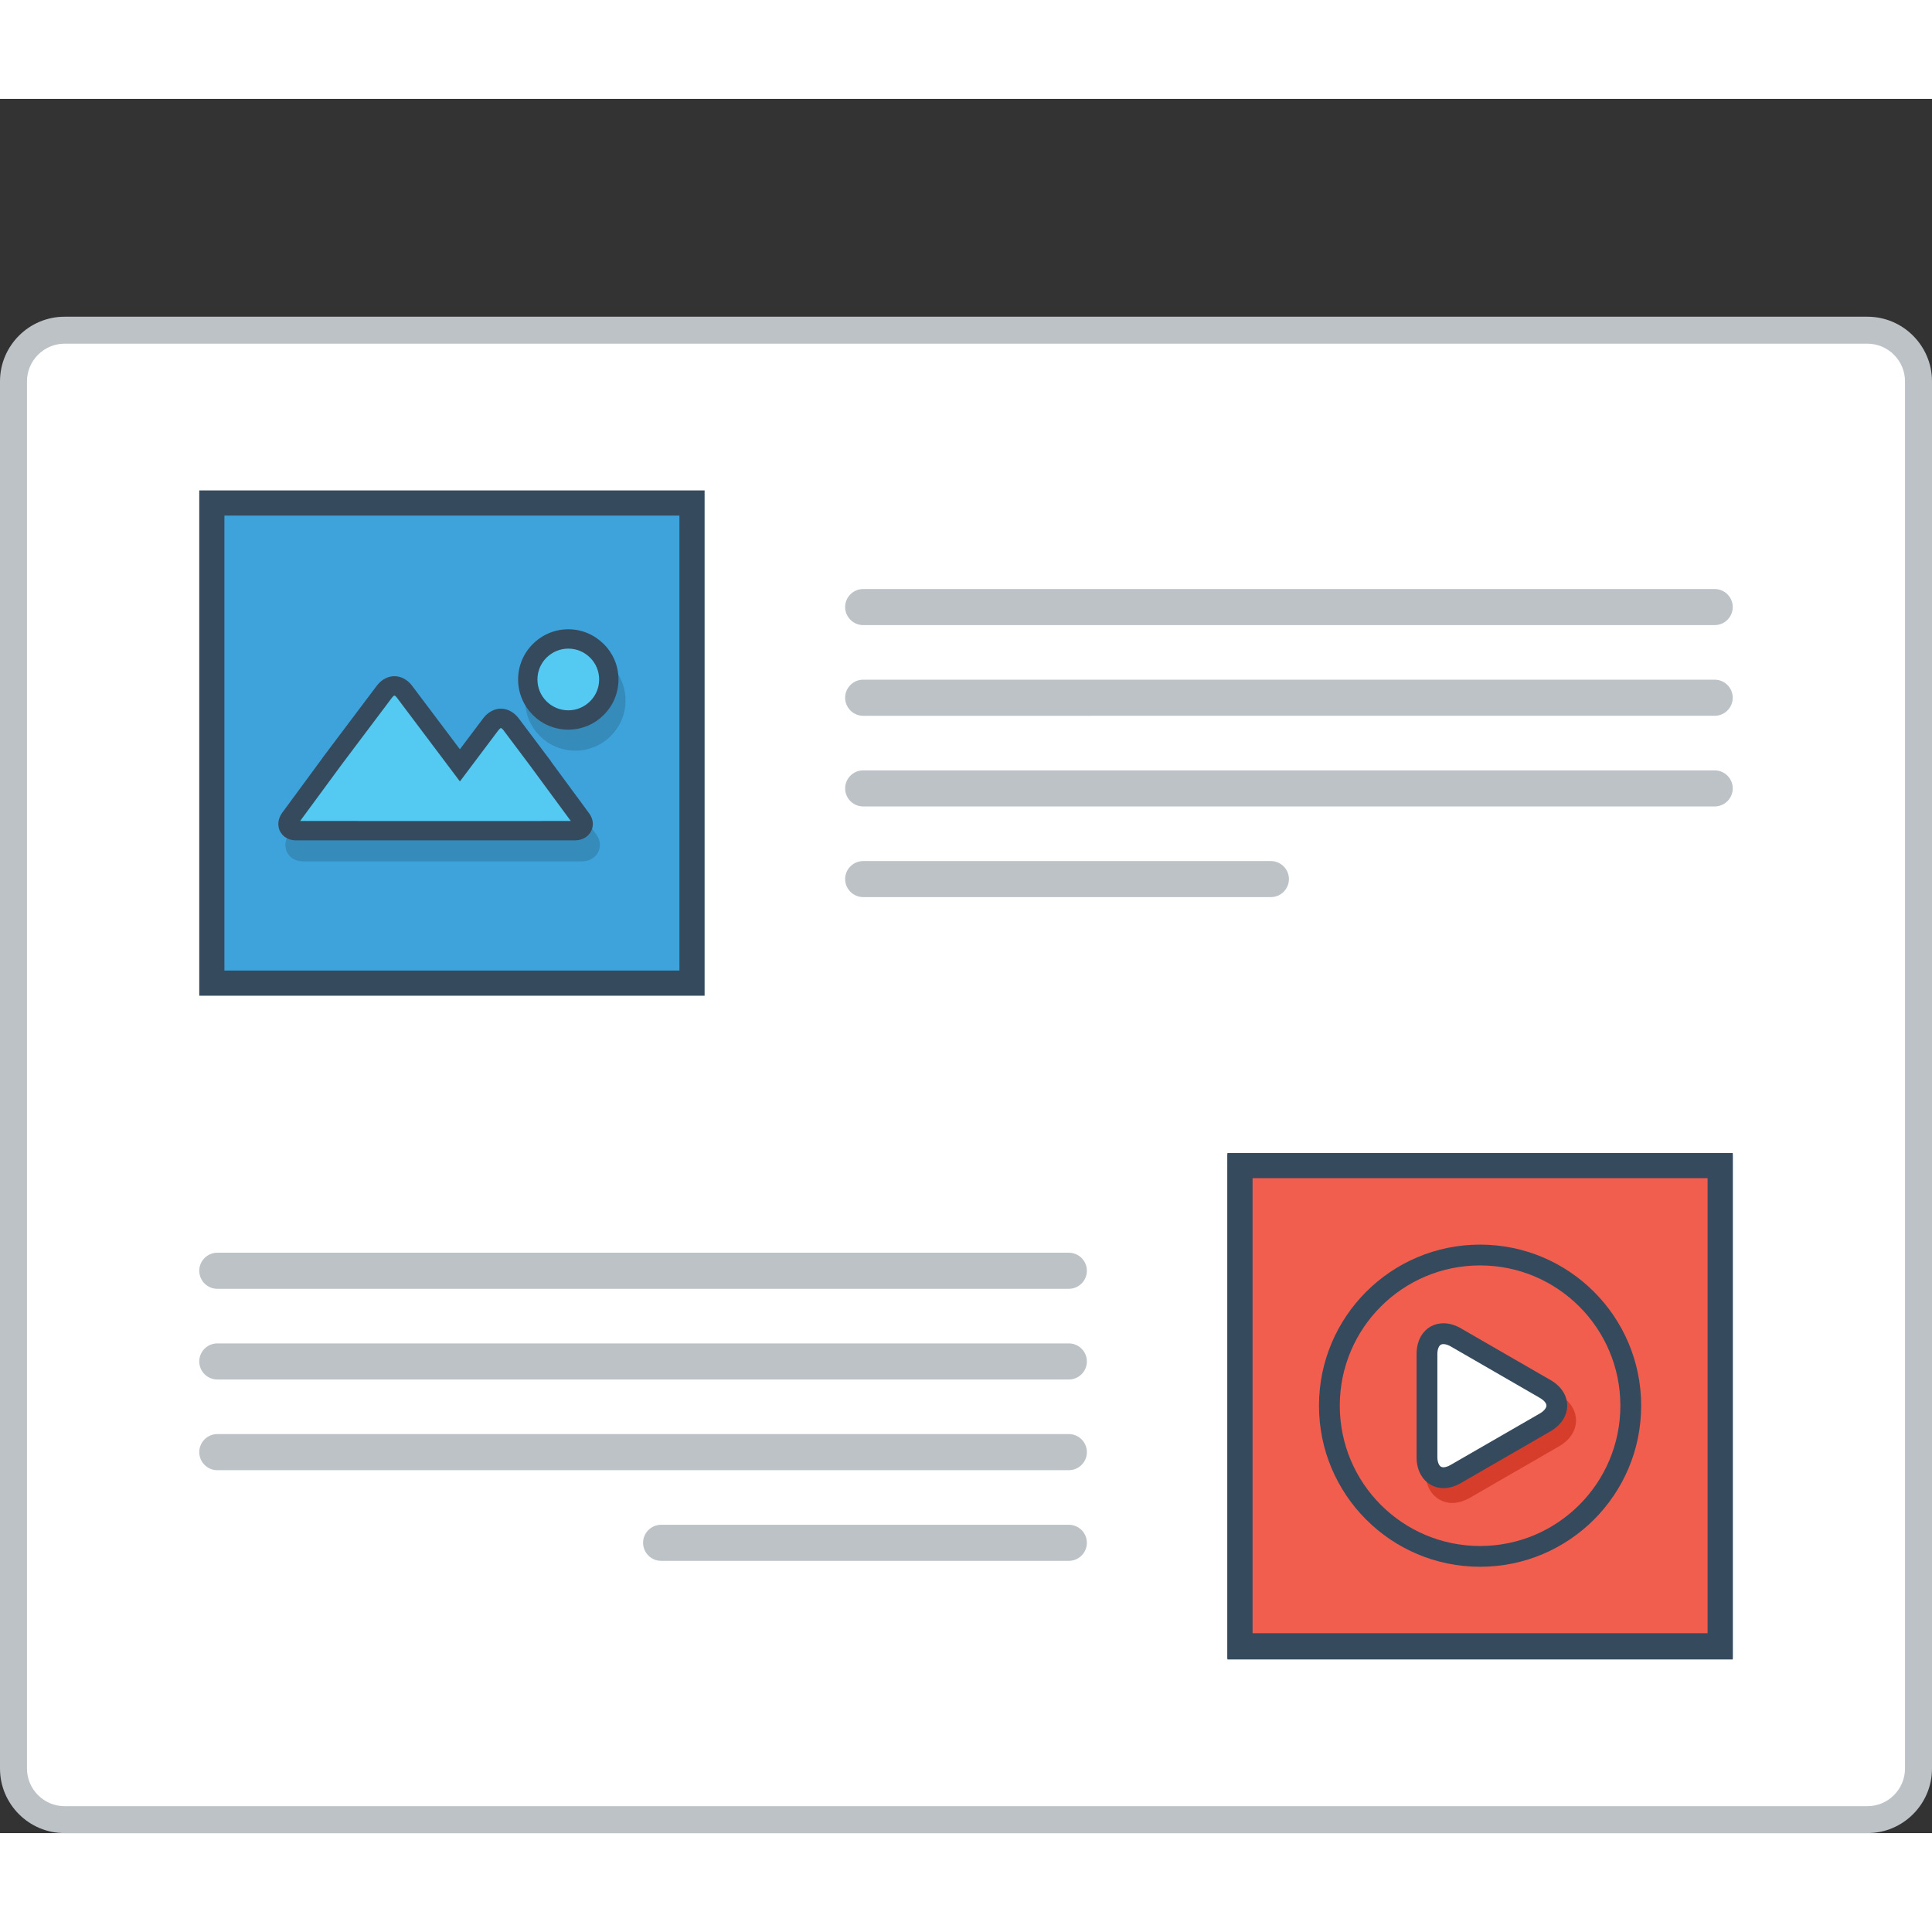 <?xml version="1.0" encoding="utf-8"?>
<!-- Generator: Adobe Illustrator 15.1.0, SVG Export Plug-In . SVG Version: 6.00 Build 0)  -->
<!DOCTYPE svg PUBLIC "-//W3C//DTD SVG 1.0//EN" "http://www.w3.org/TR/2001/REC-SVG-20010904/DTD/svg10.dtd">
<svg version="1.0" id="Layer_1" xmlns="http://www.w3.org/2000/svg" xmlns:xlink="http://www.w3.org/1999/xlink" x="0px" y="0px"
	 width="800px" height="800px" viewBox="195.403 214.977 422.001 378.806" enable-background="new 0 0 800 800" xml:space="preserve">
<rect x="195.403" y="214.977" width="422.001" height="378.806" fill="#333333" stroke="none"/>
<g>
	<!-- <path fill="#BCC2C6" d="M211.654,214.977h389.499c4.47,0,8.538,1.83,11.479,4.771v0.025c2.941,2.933,4.771,6.993,4.771,11.455
		v346.311c0,4.462-1.829,8.523-4.771,11.464v0.017c-2.941,2.941-7.01,4.763-11.479,4.763H211.654c-4.479,0-8.538-1.821-11.479-4.763
		v-0.017c-2.94-2.94-4.771-7.002-4.771-11.464V231.228c0-4.461,1.831-8.522,4.771-11.455v-0.025
		C203.116,216.807,207.176,214.977,211.654,214.977"/> -->
	<!-- <path fill="#EBEFF0" d="M611.506,231.228v346.311c0,6.526-4.546,10.353-10.353,10.353H211.654c-5.798,0-10.352-3.718-10.352-10.353
		V231.228c0-6.759,4.57-10.352,10.352-10.352h389.499C606.951,220.875,611.506,224.594,611.506,231.228"/> -->
	<path fill="#BCC2C6" d="M209.507,262.559H603.3c3.886,0,7.412,1.58,9.96,4.136c2.557,2.557,4.144,6.083,4.144,9.968v303.024
		c0,3.885-1.587,7.41-4.144,9.967c-2.548,2.549-6.074,4.128-9.96,4.128H209.507c-3.876,0-7.41-1.579-9.959-4.128
		c-2.557-2.557-4.145-6.082-4.145-9.967V276.663c0-3.885,1.588-7.411,4.145-9.968C202.097,264.139,205.631,262.559,209.507,262.559"
		/>
	<path fill-rule="evenodd" clip-rule="evenodd" fill="#FFFFFF" d="M209.507,268.45c-2.18,0-4.253,0.869-5.798,2.415
		c-1.537,1.546-2.415,3.618-2.415,5.798v303.024c0,2.181,0.878,4.252,2.415,5.798c1.545,1.546,3.618,2.414,5.798,2.414H603.3
		c2.182,0,4.254-0.868,5.791-2.414c1.546-1.546,2.415-3.617,2.415-5.798V276.663c0-2.189-0.869-4.252-2.415-5.798
		c-1.537-1.545-3.618-2.415-5.791-2.415H209.507z"/>
	<!-- <path fill-rule="evenodd" clip-rule="evenodd" fill="#94A4A5" d="M552.618,234.996c4.145,0,7.512,3.359,7.512,7.503
		c0,4.145-3.358,7.503-7.512,7.503c-4.144,0-7.502-3.358-7.502-7.503C545.116,238.354,548.475,234.996,552.618,234.996
		 M576.196,234.996c4.145,0,7.503,3.359,7.503,7.503c0,4.145-3.358,7.503-7.503,7.503c-4.144,0-7.511-3.358-7.511-7.503
		C568.686,238.354,572.053,234.996,576.196,234.996z M529.048,234.996c4.145,0,7.504,3.359,7.504,7.503
		c0,4.145-3.359,7.503-7.504,7.503c-4.143,0-7.51-3.358-7.51-7.503C521.538,238.354,524.905,234.996,529.048,234.996z"/> -->
	<polygon fill="#364A5E" points="243.412,300.5 344.81,300.5 349.306,300.5 349.306,304.995 349.306,406.384 349.306,410.87
		344.81,410.87 243.412,410.87 238.926,410.87 238.926,406.384 238.926,304.995 238.926,300.5 	"/>
	<rect x="244.423" y="305.998" fill="#3EA3DB" width="99.384" height="99.375"/>
	<path opacity="0.15" fill="#010101" d="M325.325,342.133c-1.085-1.086-2.589-1.754-4.252-1.754s-3.167,0.668-4.253,1.754
		s-1.754,2.59-1.754,4.253c0,1.663,0.677,3.158,1.763,4.244c1.086,1.095,2.59,1.771,4.244,1.771c1.663,0,3.167-0.676,4.252-1.763
		c1.087-1.086,1.755-2.59,1.755-4.252C327.08,344.723,326.412,343.22,325.325,342.133 M321.073,335.424
		c3.024,0,5.756,1.228,7.744,3.208l0.01,0.017c1.98,1.98,3.209,4.712,3.209,7.737c0,3.024-1.229,5.756-3.209,7.736l-0.01,0.017
		c-1.988,1.98-4.72,3.208-7.744,3.208s-5.766-1.228-7.754-3.208c-1.98-1.989-3.209-4.729-3.209-7.753
		c0-3.025,1.229-5.757,3.209-7.737l0.018-0.017C315.317,336.652,318.057,335.424,321.073,335.424z M315.826,362.294L315.826,362.294
		l0.075,0.1l1.387,1.855l-0.016,0.017l8.32,11.304c0.594,0.811,0.845,1.621,0.845,2.398h-0.009c0,0.602-0.15,1.153-0.418,1.637
		c-0.242,0.451-0.594,0.835-1.011,1.136c-0.677,0.51-1.563,0.786-2.448,0.786v-0.008l-20.913,0.008l-40.037-0.008
		c-0.97,0-1.806-0.276-2.448-0.744c-0.443-0.334-0.802-0.752-1.044-1.245h-0.009c-0.233-0.468-0.359-0.995-0.359-1.563h-0.008
		c0-0.819,0.292-1.705,0.902-2.541l8.764-11.914l-0.009-0.017l0.804-1.069l0.1-0.125l0.017-0.025l10.828-14.396
		c0.384-0.51,0.802-0.928,1.245-1.262c0.844-0.635,1.771-0.953,2.731-0.944c0.953,0,1.873,0.326,2.699,0.944
		c0.451,0.334,0.868,0.752,1.245,1.262l10.344,13.744l4.996-6.65c0.385-0.501,0.803-0.927,1.244-1.253
		c0.828-0.635,1.748-0.953,2.716-0.953c0.953,0,1.872,0.318,2.716,0.944c0.442,0.334,0.861,0.76,1.246,1.262l5.488,7.303
		L315.826,362.294z M320.204,376.59l-8.363-11.372l-0.352-0.484l-5.113-6.802l-0.017-0.017l-0.008,0.017l-5.782,7.687l-1.194,1.587
		l-1.972,2.624l-1.972-2.624l-1.204-1.587l-11.112-14.78l-0.016-0.017l-0.009,0.017l-10.502,13.961l-0.31,0.417l-8.363,11.372
		l37.723,0.008L320.204,376.59z"/>
	<path fill="#364A5E" d="M319.536,330.829c3.016,0,5.756,1.236,7.736,3.217l0.017,0.008c1.98,1.98,3.209,4.72,3.209,7.736
		c0,3.025-1.229,5.765-3.209,7.745l-0.017,0.009c-1.98,1.988-4.721,3.208-7.736,3.208c-3.033,0-5.774-1.22-7.754-3.208
		c-1.98-1.98-3.209-4.729-3.209-7.754c0-3.016,1.22-5.756,3.209-7.736l0.008-0.008C313.771,332.065,316.511,330.829,319.536,330.829
		 M314.28,357.707L314.28,357.707l0.076,0.101l1.395,1.846l-0.025,0.017l8.322,11.305c0.594,0.811,0.852,1.629,0.852,2.398h-0.008
		c0,0.601-0.158,1.153-0.418,1.637c-0.25,0.451-0.602,0.844-1.011,1.145c-0.686,0.51-1.563,0.777-2.456,0.777l0,0h-20.905h-40.046
		c-0.961,0-1.797-0.284-2.447-0.752c-0.443-0.334-0.795-0.752-1.045-1.236h-0.008c-0.234-0.468-0.352-1.002-0.352-1.562h-0.008
		c0-0.828,0.283-1.713,0.902-2.549l8.764-11.915l-0.009-0.017l0.803-1.061l0.092-0.134v0.009l0.018-0.025l10.836-14.396
		c0.384-0.519,0.802-0.936,1.237-1.271c0.851-0.635,1.778-0.944,2.739-0.944c0.953,0.008,1.872,0.326,2.699,0.944
		c0.442,0.334,0.86,0.752,1.236,1.271l10.344,13.744l5.005-6.651c0.375-0.51,0.793-0.927,1.236-1.262
		c0.836-0.626,1.755-0.944,2.716-0.953c0.961,0,1.88,0.318,2.724,0.953c0.442,0.326,0.861,0.752,1.245,1.262l5.481,7.294
		L314.28,357.707z"/>
	<path fill-rule="evenodd" clip-rule="evenodd" fill="#54CAF2" d="M314.798,337.003l-0.041,0.042
		c-1.262,1.27-1.963,2.958-1.963,4.746c0,1.805,0.701,3.501,1.971,4.763c1.279,1.278,2.975,1.98,4.771,1.98
		c1.787,0,3.442-0.702,4.729-1.947l0.042-0.05c1.27-1.262,1.964-2.95,1.964-4.746c0-1.771-0.686-3.459-1.939-4.72l-0.041-0.042
		c-1.271-1.27-2.967-1.972-4.754-1.972C317.739,335.057,316.086,335.759,314.798,337.003 M260.966,372.705l39.128,0.008
		l19.985-0.008l-9.115-12.382l-5.564-7.403c-0.109-0.151-0.242-0.301-0.401-0.418c-0.024-0.025-0.134-0.101-0.176-0.101
		c-0.05,0-0.142,0.067-0.185,0.101c-0.149,0.117-0.283,0.267-0.399,0.418l-8.381,11.146l-13.711-18.231
		c-0.116-0.159-0.251-0.317-0.401-0.426c-0.042-0.025-0.142-0.101-0.191-0.101c-0.043,0-0.143,0.076-0.176,0.092
		c-0.15,0.117-0.284,0.275-0.4,0.426l-10.896,14.48L260.966,372.705z"/>
	<polygon fill="#364A5E" points="467.998,445.47 569.388,445.47 573.882,445.47 573.882,449.965 573.882,551.354 573.882,555.849
		569.388,555.849 467.998,555.849 463.503,555.849 463.503,551.354 463.503,449.965 463.503,445.47 	"/>
	<rect x="469" y="450.967" fill="#3EA3DB" width="99.385" height="99.385"/>
	<path opacity="0.15" fill="#010101" d="M549.903,487.103c-1.086-1.086-2.59-1.755-4.253-1.755s-3.166,0.669-4.253,1.755
		c-1.086,1.087-1.755,2.591-1.755,4.262c0,1.653,0.669,3.158,1.755,4.244c1.087,1.086,2.59,1.755,4.253,1.755
		s3.167-0.669,4.253-1.746c1.085-1.095,1.763-2.6,1.763-4.253C551.666,489.693,550.988,488.189,549.903,487.103 M545.65,480.402
		c3.024,0,5.757,1.22,7.745,3.208l0.009,0.008c1.979,1.98,3.208,4.721,3.208,7.746c0,3.016-1.229,5.757-3.208,7.736l-0.009,0.009
		c-1.988,1.979-4.721,3.217-7.745,3.217c-3.025,0-5.766-1.237-7.754-3.217c-1.98-1.98-3.208-4.721-3.208-7.745
		c0-3.025,1.228-5.766,3.208-7.746l0.009-0.008C539.894,481.622,542.634,480.402,545.65,480.402z M540.403,507.271L540.403,507.271
		l0.075,0.102l1.387,1.846l-0.017,0.009l8.313,11.313c0.601,0.811,0.853,1.621,0.853,2.39h-0.009c0,0.609-0.15,1.169-0.417,1.646
		c-0.243,0.46-0.595,0.845-1.012,1.146c-0.685,0.501-1.563,0.785-2.447,0.785v-0.017l-20.913,0.017l-40.038-0.017
		c-0.969,0-1.805-0.268-2.449-0.744c-0.441-0.325-0.802-0.743-1.044-1.245h-0.008c-0.234-0.468-0.359-0.985-0.359-1.554h-0.008
		c0-0.827,0.284-1.704,0.901-2.549l8.766-11.914l-0.009-0.017l0.802-1.061l0.092-0.135h0.008l0.018-0.017l10.828-14.403
		c0.384-0.51,0.802-0.928,1.245-1.262c0.844-0.636,1.771-0.944,2.732-0.944c0.96,0,1.871,0.326,2.699,0.953
		c0.442,0.325,0.859,0.752,1.244,1.253l10.344,13.752l5.005-6.65c0.375-0.51,0.793-0.928,1.236-1.262
		c0.826-0.627,1.746-0.943,2.715-0.943c0.953,0,1.871,0.309,2.716,0.935c0.443,0.335,0.86,0.761,1.245,1.271l5.488,7.294
		L540.403,507.271z M544.781,521.56l-8.363-11.371l-0.351-0.477l-5.113-6.801l-0.018-0.018l-0.008,0.018l-5.781,7.687l-1.195,1.587
		l-1.972,2.624l-1.979-2.624l-1.195-1.587l-11.121-14.788l-0.008-0.017l-0.01,0.017l-10.501,13.96l-0.31,0.427l-8.363,11.363
		l37.724,0.008L544.781,521.56z"/>
	<path fill="#364A5E" d="M544.112,475.808c3.018,0,5.758,1.228,7.737,3.208l0.009,0.017c1.988,1.98,3.217,4.712,3.217,7.736
		c0,3.016-1.229,5.757-3.217,7.736l-0.009,0.018c-1.979,1.98-4.72,3.209-7.737,3.209c-3.032,0-5.772-1.229-7.753-3.209
		c-1.988-1.989-3.208-4.729-3.208-7.754s1.22-5.756,3.208-7.736l0.009-0.017C538.348,477.035,541.088,475.808,544.112,475.808
		 M538.857,502.677h0.009l0.066,0.101l1.396,1.855l-0.025,0.008l8.322,11.304c0.593,0.812,0.844,1.63,0.844,2.398h-0.009
		c0.009,0.61-0.143,1.161-0.408,1.646c-0.252,0.451-0.603,0.835-1.013,1.136c-0.685,0.509-1.57,0.786-2.456,0.786v-0.009
		l-20.912,0.009l-40.038-0.009c-0.961,0-1.805-0.276-2.448-0.752c-0.443-0.326-0.794-0.744-1.044-1.246h-0.009
		c-0.233-0.458-0.352-0.985-0.352-1.554h-0.016c0-0.818,0.293-1.704,0.91-2.548l8.757-11.914v-0.009l0.793-1.069l0.101-0.134l0,0
		l0.018-0.017l10.835-14.404c0.377-0.501,0.794-0.928,1.245-1.253c0.845-0.636,1.764-0.953,2.725-0.953
		c0.96,0.009,1.871,0.327,2.707,0.953c0.442,0.334,0.86,0.752,1.236,1.253l10.344,13.753l5.005-6.651
		c0.375-0.501,0.794-0.927,1.236-1.253c0.835-0.635,1.755-0.952,2.716-0.952c0.951,0,1.879,0.309,2.724,0.944
		c0.442,0.325,0.86,0.752,1.236,1.261l5.489,7.303L538.857,502.677z"/>
	<path fill-rule="evenodd" clip-rule="evenodd" fill="#54CAF2" d="M539.384,481.974l-0.05,0.05c-1.27,1.27-1.964,2.949-1.964,4.745
		s0.702,3.492,1.972,4.762c1.27,1.271,2.975,1.973,4.771,1.973c1.789,0,3.442-0.701,4.721-1.938l0.051-0.052
		c1.27-1.27,1.964-2.957,1.964-4.745c0-1.779-0.686-3.467-1.938-4.729l-0.042-0.033c-1.271-1.271-2.966-1.98-4.755-1.98
		C542.316,480.026,540.663,480.736,539.384,481.974 M485.544,517.683h39.127l19.977-0.009l-9.106-12.391l-5.565-7.386
		c-0.107-0.149-0.25-0.309-0.4-0.427c-0.034-0.024-0.134-0.091-0.176-0.091c-0.051,0-0.142,0.066-0.184,0.101
		c-0.15,0.108-0.284,0.268-0.401,0.417l-8.38,11.146l-13.719-18.247c-0.109-0.15-0.242-0.301-0.401-0.418
		c-0.033-0.024-0.134-0.101-0.185-0.101c-0.041,0-0.142,0.076-0.175,0.101c-0.15,0.117-0.284,0.268-0.401,0.418l-10.895,14.487
		L485.544,517.683z"/>
	<path fill-rule="evenodd" clip-rule="evenodd" fill="#BCC2C6" d="M383.937,341.841h186.002c2.164,0,3.943,1.771,3.943,3.944l0,0
		c0,2.164-1.779,3.943-3.943,3.943H383.937c-2.163,0-3.935-1.78-3.935-3.943l0,0C380.002,343.612,381.773,341.841,383.937,341.841"
		/>
	<path fill-rule="evenodd" clip-rule="evenodd" fill="#BCC2C6" d="M383.937,361.651h186.002c2.164,0,3.943,1.771,3.943,3.935
		c0,2.172-1.779,3.944-3.943,3.944H383.937c-2.163,0-3.935-1.771-3.935-3.944C380.002,363.422,381.773,361.651,383.937,361.651"/>
	<path fill-rule="evenodd" clip-rule="evenodd" fill="#BCC2C6" d="M383.937,381.461h89.058c2.173,0,3.943,1.771,3.943,3.935
		c0,2.164-1.771,3.936-3.943,3.936h-89.058c-2.163,0-3.935-1.771-3.935-3.936C380.002,383.232,381.773,381.461,383.937,381.461"/>
	<path fill-rule="evenodd" clip-rule="evenodd" fill="#BCC2C6" d="M383.937,322.039h186.002c2.164,0,3.943,1.771,3.943,3.936v0.008
		c0,2.164-1.779,3.935-3.943,3.935H383.937c-2.163,0-3.935-1.771-3.935-3.935v-0.008
		C380.002,323.811,381.773,322.039,383.937,322.039"/>
	<path fill-rule="evenodd" clip-rule="evenodd" fill="#BCC2C6" d="M428.87,486.818H242.869c-2.172,0-3.943,1.771-3.943,3.936v0.008
		c0,2.165,1.771,3.936,3.943,3.936H428.87c2.165,0,3.936-1.771,3.936-3.936v-0.008C432.806,488.59,431.035,486.818,428.87,486.818"
		/>
	<path fill-rule="evenodd" clip-rule="evenodd" fill="#BCC2C6" d="M428.87,506.621H242.869c-2.172,0-3.943,1.771-3.943,3.943l0,0
		c0,2.172,1.771,3.943,3.943,3.943H428.87c2.165,0,3.936-1.771,3.936-3.943l0,0C432.806,508.392,431.035,506.621,428.87,506.621"/>
	<path fill-rule="evenodd" clip-rule="evenodd" fill="#BCC2C6" d="M428.87,526.431h-89.064c-2.164,0-3.936,1.771-3.936,3.936l0,0
		c0,2.172,1.771,3.943,3.936,3.943h89.064c2.165,0,3.936-1.771,3.936-3.943l0,0C432.806,528.201,431.035,526.431,428.87,526.431"/>
	<path fill-rule="evenodd" clip-rule="evenodd" fill="#BCC2C6" d="M428.87,467.009H242.869c-2.172,0-3.943,1.771-3.943,3.936v0.008
		c0,2.165,1.771,3.936,3.943,3.936H428.87c2.165,0,3.936-1.771,3.936-3.936v-0.008C432.806,468.78,431.035,467.009,428.87,467.009"
		/>
	<!-- <path fill-rule="evenodd" clip-rule="evenodd" fill="#94A4A5" d="M468.023,237.519c-1.138-2.323-3.567-2.991-5.907-2.991
		c-2.773,0.017-5.824,1.287-5.824,4.386c0,3.367,2.841,4.186,5.907,4.554c2.005,0.217,3.485,0.793,3.485,2.214
		c0,1.629-1.682,2.255-3.46,2.255c-1.83,0-3.567-0.727-4.236-2.381l-2.364,1.22c1.119,2.749,3.484,3.693,6.559,3.693
		c3.351,0,6.316-1.437,6.316-4.787c0-3.584-2.924-4.403-6.058-4.788c-1.805-0.218-3.358-0.585-3.358-1.896
		c0-1.12,1.011-1.997,3.116-1.997c1.638,0,3.059,0.819,3.568,1.671L468.023,237.519z M451.521,247.294h-8.446v-3.401h8.138v-2.64
		h-8.138v-3.484h8.446v-2.749h-11.263c0,5.021,0,10.059,0,15.064h11.263V247.294z M425.403,235.021v15.064h10.569v-2.624h-7.728
		v-12.44H425.403z M419.771,246.242c-0.985,0.986-2.473,1.521-3.784,1.521c-3.718,0-5.155-2.598-5.181-5.088
		c-0.016-2.515,1.555-5.222,5.181-5.222c1.312,0,2.641,0.451,3.635,1.42l1.888-1.83c-1.546-1.529-3.476-2.298-5.522-2.298
		c-5.439,0-7.996,3.994-7.971,7.929c0.025,3.91,2.381,7.762,7.971,7.762c2.173,0,4.169-0.718,5.715-2.239L419.771,246.242z
		 M403.455,250.085v-15.064h-2.815v15.064H403.455z M388.967,250.085h2.833v-12.483h4.778v-2.581c-4.37,0-8.038,0-12.382,0v2.581
		h4.771V250.085z M374.755,237.669c1.788,0,2.581,1.203,2.581,2.415s-0.776,2.415-2.581,2.415h-4.312v-4.829H374.755z
		 M380.921,249.893l-4.554-5.138c2.857-0.584,3.802-2.657,3.802-4.737c0-2.615-1.863-4.971-5.414-4.996
		c-2.382,0.025-4.763,0-7.152,0v15.064h2.841v-5.03h2.724l4.387,5.03h3.367V249.893z M358.487,244.604h-5.59l2.799-6.417
		L358.487,244.604z M360.894,250.085h3.1l-6.75-15.064h-3.093l-6.75,15.064h3.074l1.286-2.84h7.862L360.894,250.085z"/> -->
	<polygon fill="#364A5E" points="467.998,445.235 569.388,445.235 573.882,445.235 573.882,449.723 573.882,551.12 573.882,555.614
		569.388,555.614 467.998,555.614 463.503,555.614 463.503,551.12 463.503,449.723 463.503,445.235 	"/>
	<rect x="469" y="450.725" fill="#F15E4E" width="99.385" height="99.393"/>
	<path fill="#D63E2B" d="M535.966,509.285l-9.732,5.615h-0.009l-9.726,5.623c-1.361,0.785-2.682,1.145-3.876,1.145
		c-1.044,0-2.015-0.268-2.866-0.77c-0.835-0.492-1.529-1.193-2.039-2.088c-0.618-1.077-0.969-2.415-0.969-3.919v-11.229v-11.246
		c0-1.537,0.351-2.858,0.961-3.927c0.534-0.92,1.245-1.622,2.088-2.105c0.854-0.477,1.814-0.727,2.825-0.727
		c1.229,0,2.556,0.375,3.884,1.136v0.008l9.718,5.606l9.733,5.623h0.008c1.346,0.769,2.315,1.738,2.925,2.799
		c0.526,0.911,0.778,1.881,0.769,2.85c-0.009,0.97-0.275,1.921-0.777,2.799C538.257,507.556,537.271,508.525,535.966,509.285"/>
	<path fill="#364A5E" d="M534.036,506.035l-9.733,5.623h-0.008l-9.726,5.624c-1.362,0.785-2.682,1.144-3.885,1.144
		c-1.036,0-2.006-0.268-2.858-0.769c-0.835-0.493-1.528-1.194-2.038-2.088c-0.627-1.079-0.97-2.415-0.97-3.919v-11.238v-11.237
		c0-1.537,0.351-2.857,0.961-3.927c0.535-0.919,1.245-1.621,2.089-2.105c0.853-0.477,1.813-0.728,2.824-0.728
		c1.229,0,2.557,0.377,3.886,1.137l-0.009,0.009l9.726,5.614l9.733,5.615h0.008c1.346,0.769,2.314,1.737,2.924,2.799
		c0.527,0.911,0.777,1.88,0.77,2.849s-0.275,1.922-0.777,2.799C536.326,504.314,535.34,505.283,534.036,506.035"/>
	<path fill-rule="evenodd" clip-rule="evenodd" fill="#FFFFFF" d="M531.764,502.108c0.468-0.275,0.978-0.668,1.245-1.144
		c0.108-0.176,0.176-0.36,0.176-0.561s-0.067-0.376-0.158-0.543c-0.276-0.477-0.812-0.86-1.271-1.136l-9.733-5.623l-9.727-5.615
		c-0.459-0.268-1.068-0.518-1.604-0.518c-0.209,0-0.401,0.033-0.584,0.133c-0.168,0.101-0.293,0.259-0.394,0.427
		c-0.275,0.476-0.351,1.111-0.351,1.646v22.476c0,0.543,0.092,1.17,0.367,1.646c0.1,0.175,0.226,0.342,0.4,0.441
		c0.176,0.102,0.352,0.143,0.553,0.143c0.534,0,1.16-0.275,1.611-0.543L531.764,502.108z"/>
	<path fill-rule="evenodd" clip-rule="evenodd" fill="#364A5E" d="M518.688,469.782c-16.919,0-30.639,13.712-30.639,30.639
		c0,16.928,13.72,30.646,30.639,30.646c16.927,0,30.646-13.719,30.646-30.646C549.335,483.494,535.615,469.782,518.688,469.782
		 M518.688,465.237c-19.426,0-35.184,15.75-35.184,35.184s15.758,35.184,35.184,35.184c19.434,0,35.191-15.75,35.191-35.184
		S538.122,465.237,518.688,465.237z"/>
</g>
</svg>
